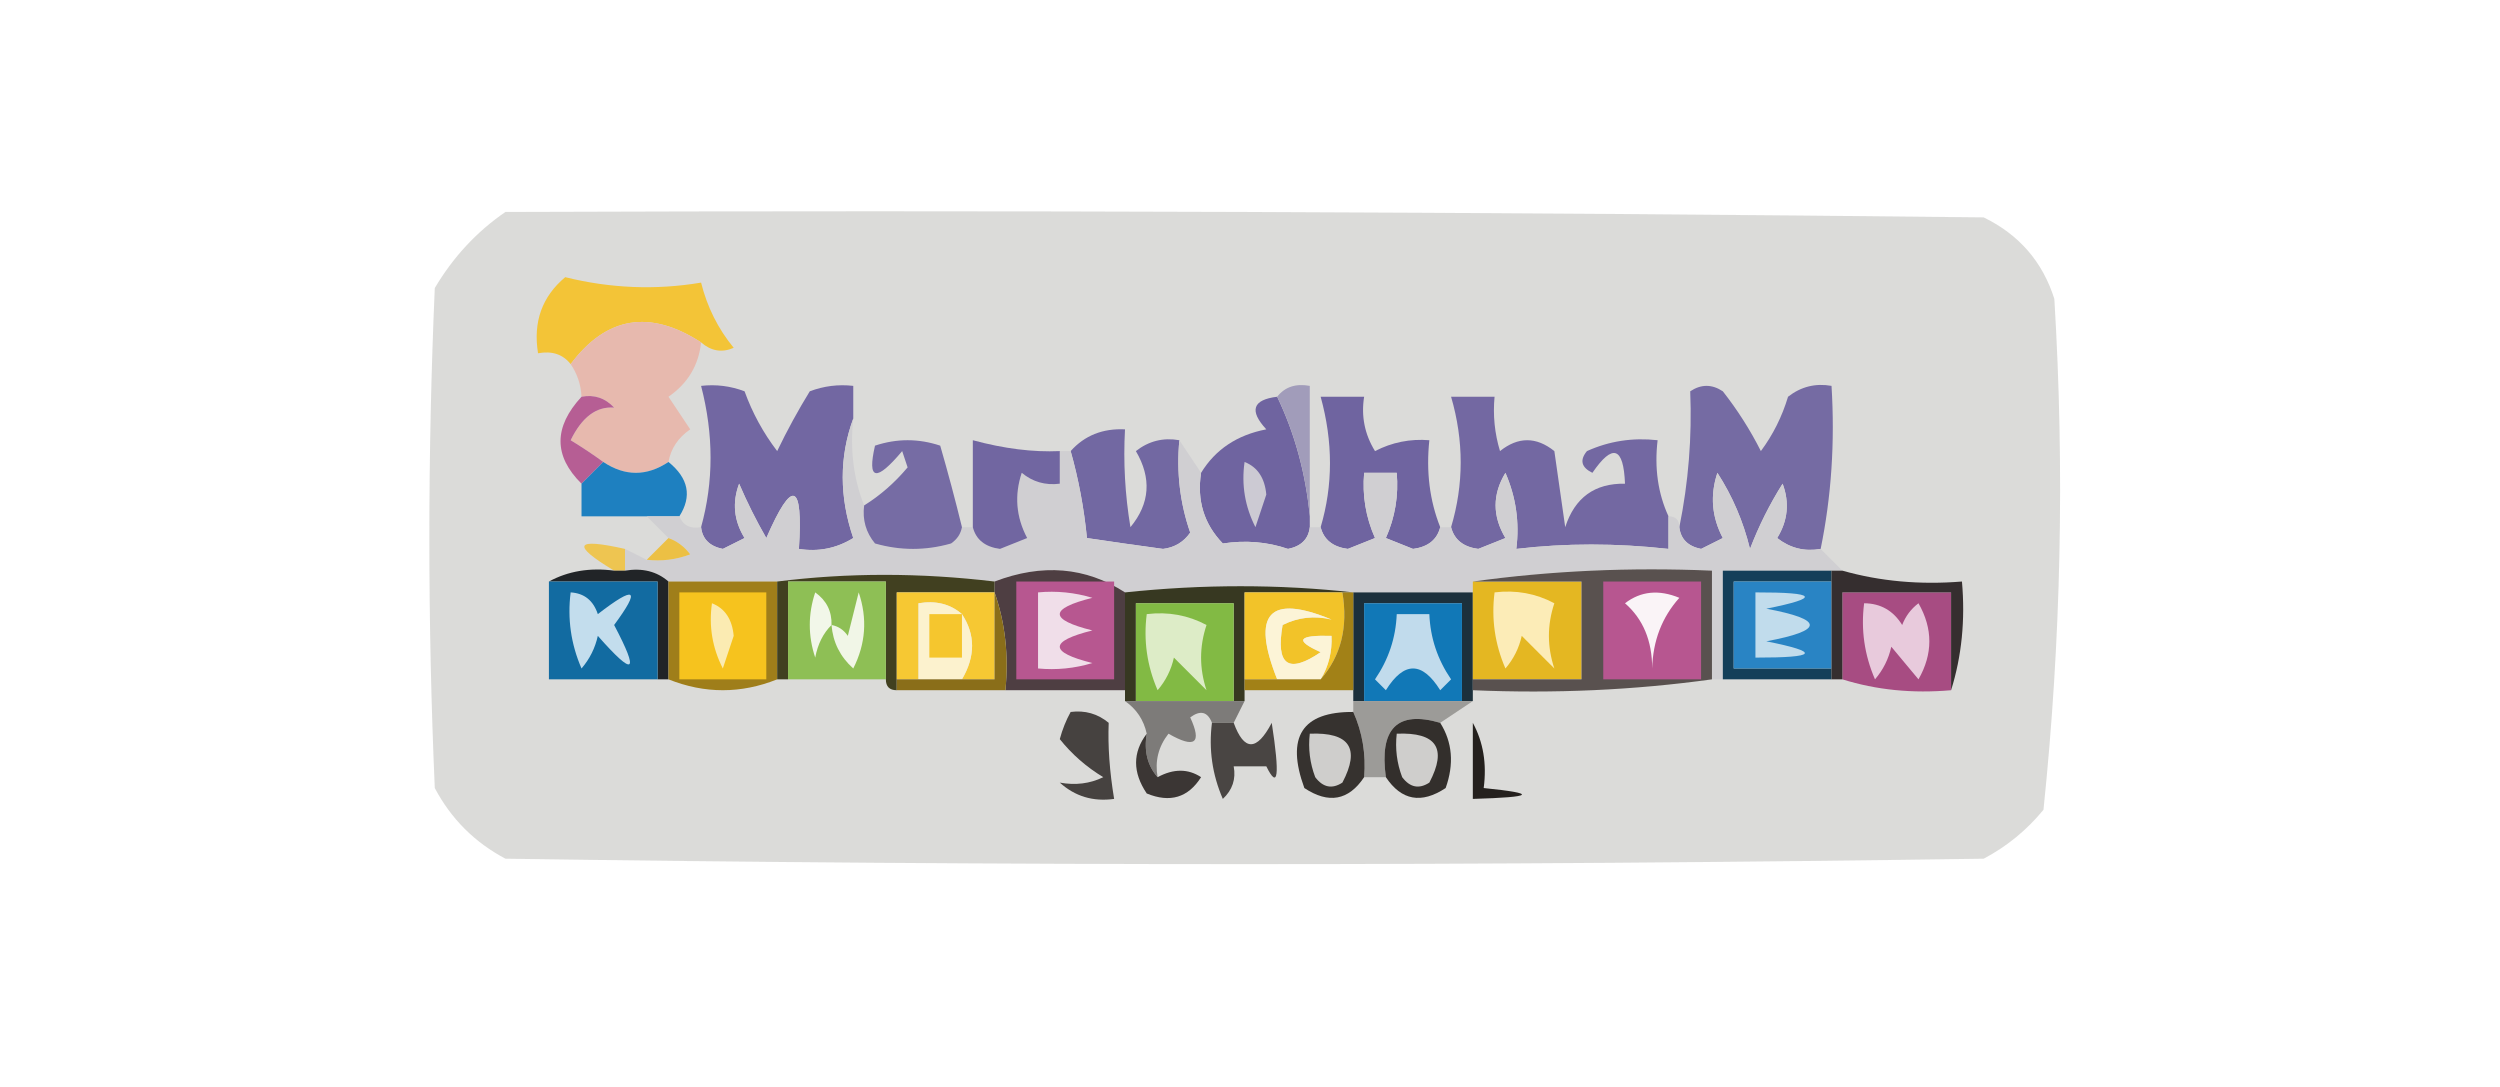 <?xml version="1.0" encoding="UTF-8"?>
<!DOCTYPE svg PUBLIC "-//W3C//DTD SVG 1.1//EN" "http://www.w3.org/Graphics/SVG/1.1/DTD/svg11.dtd">
<svg xmlns="http://www.w3.org/2000/svg" version="1.1" width="230px" height="100px" style="shape-rendering:geometricPrecision; text-rendering:geometricPrecision; image-rendering:optimizeQuality; fill-rule:evenodd; clip-rule:evenodd" xmlns:xlink="http://www.w3.org/1999/xlink">
<g><path style="opacity:0.982" fill="#dbdbd9" d="M 46.5,19.5 C 91.835,19.333 137.168,19.5 182.5,20C 185.756,21.587 187.923,24.087 189,27.5C 189.953,43.234 189.62,58.901 188,74.5C 186.457,76.378 184.624,77.878 182.5,79C 137.167,79.667 91.833,79.667 46.5,79C 43.667,77.5 41.5,75.333 40,72.5C 39.333,57.167 39.333,41.833 40,26.5C 41.694,23.642 43.861,21.309 46.5,19.5 Z"/></g>
<g><path style="opacity:1" fill="#f3c437" d="M 64.5,31.5 C 59.785,28.445 55.785,29.111 52.5,33.5C 51.791,32.596 50.791,32.263 49.5,32.5C 49.032,29.62 49.866,27.287 52,25.5C 56.173,26.534 60.339,26.701 64.5,26C 65.056,28.236 66.056,30.236 67.5,32C 66.423,32.47 65.423,32.303 64.5,31.5 Z"/></g>
<g><path style="opacity:1" fill="#e7b9ae" d="M 64.5,31.5 C 64.278,33.608 63.278,35.274 61.5,36.5C 62.167,37.5 62.833,38.5 63.5,39.5C 62.388,40.265 61.721,41.265 61.5,42.5C 59.5,43.833 57.5,43.833 55.5,42.5C 54.602,41.842 53.602,41.176 52.5,40.5C 53.538,38.372 54.871,37.372 56.5,37.5C 55.675,36.614 54.675,36.281 53.5,36.5C 53.443,35.391 53.11,34.391 52.5,33.5C 55.785,29.111 59.785,28.445 64.5,31.5 Z"/></g>
<g><path style="opacity:1" fill="#7267a2" d="M 78.5,38.5 C 77.207,42.034 77.207,45.701 78.5,49.5C 76.955,50.452 75.288,50.785 73.5,50.5C 73.895,44.339 72.895,44.006 70.5,49.5C 69.573,47.887 68.739,46.221 68,44.5C 67.349,46.235 67.515,47.902 68.5,49.5C 67.833,49.833 67.167,50.167 66.5,50.5C 65.287,50.253 64.62,49.586 64.5,48.5C 65.662,44.313 65.662,39.98 64.5,35.5C 65.873,35.343 67.207,35.51 68.5,36C 69.218,37.987 70.218,39.821 71.5,41.5C 72.406,39.614 73.406,37.78 74.5,36C 75.793,35.51 77.127,35.343 78.5,35.5C 78.5,36.5 78.5,37.5 78.5,38.5 Z"/></g>
<g><path style="opacity:1" fill="#6f64a0" d="M 117.5,36.5 C 119.125,39.891 120.125,43.557 120.5,47.5C 120.5,47.833 120.5,48.167 120.5,48.5C 120.38,49.586 119.713,50.253 118.5,50.5C 116.595,49.848 114.595,49.681 112.5,50C 110.771,48.211 110.104,46.044 110.5,43.5C 111.815,41.35 113.815,40.016 116.5,39.5C 114.908,37.775 115.242,36.775 117.5,36.5 Z"/></g>
<g><path style="opacity:1" fill="#a19cba" d="M 117.5,36.5 C 118.209,35.596 119.209,35.263 120.5,35.5C 120.5,39.5 120.5,43.5 120.5,47.5C 120.125,43.557 119.125,39.891 117.5,36.5 Z"/></g>
<g><path style="opacity:1" fill="#6f64a0" d="M 132.5,48.5 C 132.209,49.649 131.376,50.316 130,50.5C 129.167,50.167 128.333,49.833 127.5,49.5C 128.348,47.591 128.682,45.591 128.5,43.5C 127.5,43.5 126.5,43.5 125.5,43.5C 125.318,45.591 125.652,47.591 126.5,49.5C 125.667,49.833 124.833,50.167 124,50.5C 122.624,50.316 121.791,49.649 121.5,48.5C 122.644,44.648 122.644,40.648 121.5,36.5C 122.833,36.5 124.167,36.5 125.5,36.5C 125.215,38.288 125.548,39.955 126.5,41.5C 128.071,40.691 129.738,40.357 131.5,40.5C 131.194,43.385 131.527,46.052 132.5,48.5 Z"/></g>
<g><path style="opacity:1" fill="#756ba3" d="M 167.5,50.5 C 166.022,50.762 164.689,50.429 163.5,49.5C 164.485,47.902 164.651,46.235 164,44.5C 162.815,46.377 161.815,48.377 161,50.5C 160.381,47.968 159.381,45.635 158,43.5C 157.313,45.568 157.48,47.568 158.5,49.5C 157.833,49.833 157.167,50.167 156.5,50.5C 155.287,50.253 154.62,49.586 154.5,48.5C 155.338,44.377 155.671,40.21 155.5,36C 156.5,35.333 157.5,35.333 158.5,36C 159.85,37.718 161.017,39.552 162,41.5C 163.115,40 163.948,38.333 164.5,36.5C 165.689,35.571 167.022,35.238 168.5,35.5C 168.821,40.695 168.487,45.695 167.5,50.5 Z"/></g>
<g><path style="opacity:1" fill="#7268a2" d="M 108.5,40.5 C 108.223,43.447 108.556,46.281 109.5,49C 108.892,49.87 108.059,50.37 107,50.5C 104.649,50.18 102.316,49.846 100,49.5C 99.728,46.746 99.228,44.08 98.5,41.5C 99.78,40.069 101.447,39.402 103.5,39.5C 103.335,42.518 103.502,45.518 104,48.5C 105.797,46.326 105.964,43.993 104.5,41.5C 105.689,40.571 107.022,40.238 108.5,40.5 Z"/></g>
<g><path style="opacity:1" fill="#7368a2" d="M 153.5,47.5 C 153.5,48.5 153.5,49.5 153.5,50.5C 148.685,49.963 144.018,49.963 139.5,50.5C 139.808,48.076 139.474,45.743 138.5,43.5C 137.294,45.484 137.294,47.484 138.5,49.5C 137.667,49.833 136.833,50.167 136,50.5C 134.624,50.316 133.791,49.649 133.5,48.5C 134.678,44.548 134.678,40.548 133.5,36.5C 134.833,36.5 136.167,36.5 137.5,36.5C 137.34,38.199 137.506,39.866 138,41.5C 139.667,40.167 141.333,40.167 143,41.5C 143.333,43.833 143.667,46.167 144,48.5C 144.875,45.785 146.708,44.452 149.5,44.5C 149.367,41.104 148.367,40.771 146.5,43.5C 145.479,42.998 145.312,42.332 146,41.5C 148.041,40.577 150.208,40.244 152.5,40.5C 152.198,43.059 152.532,45.393 153.5,47.5 Z"/></g>
<g><path style="opacity:1" fill="#b65e94" d="M 53.5,36.5 C 54.675,36.281 55.675,36.614 56.5,37.5C 54.871,37.372 53.538,38.372 52.5,40.5C 53.602,41.176 54.602,41.842 55.5,42.5C 54.833,43.167 54.167,43.833 53.5,44.5C 50.925,41.955 50.925,39.288 53.5,36.5 Z"/></g>
<g><path style="opacity:1" fill="#1e80c0" d="M 55.5,42.5 C 57.5,43.833 59.5,43.833 61.5,42.5C 63.345,43.995 63.678,45.662 62.5,47.5C 61.5,47.5 60.5,47.5 59.5,47.5C 57.5,47.5 55.5,47.5 53.5,47.5C 53.5,46.5 53.5,45.5 53.5,44.5C 54.167,43.833 54.833,43.167 55.5,42.5 Z"/></g>
<g><path style="opacity:1" fill="#d0cfd2" d="M 78.5,38.5 C 78.194,41.385 78.527,44.052 79.5,46.5C 79.33,47.822 79.663,48.989 80.5,50C 82.833,50.667 85.167,50.667 87.5,50C 88.056,49.617 88.389,49.117 88.5,48.5C 88.833,48.5 89.167,48.5 89.5,48.5C 89.791,49.649 90.624,50.316 92,50.5C 92.833,50.167 93.667,49.833 94.5,49.5C 93.48,47.568 93.313,45.568 94,43.5C 95.011,44.337 96.178,44.67 97.5,44.5C 97.5,43.5 97.5,42.5 97.5,41.5C 97.833,41.5 98.167,41.5 98.5,41.5C 99.228,44.08 99.728,46.746 100,49.5C 102.316,49.846 104.649,50.18 107,50.5C 108.059,50.37 108.892,49.87 109.5,49C 108.556,46.281 108.223,43.447 108.5,40.5C 109.167,41.5 109.833,42.5 110.5,43.5C 110.104,46.044 110.771,48.211 112.5,50C 114.595,49.681 116.595,49.848 118.5,50.5C 119.713,50.253 120.38,49.586 120.5,48.5C 120.833,48.5 121.167,48.5 121.5,48.5C 121.791,49.649 122.624,50.316 124,50.5C 124.833,50.167 125.667,49.833 126.5,49.5C 125.652,47.591 125.318,45.591 125.5,43.5C 126.5,43.5 127.5,43.5 128.5,43.5C 128.682,45.591 128.348,47.591 127.5,49.5C 128.333,49.833 129.167,50.167 130,50.5C 131.376,50.316 132.209,49.649 132.5,48.5C 132.833,48.5 133.167,48.5 133.5,48.5C 133.791,49.649 134.624,50.316 136,50.5C 136.833,50.167 137.667,49.833 138.5,49.5C 137.294,47.484 137.294,45.484 138.5,43.5C 139.474,45.743 139.808,48.076 139.5,50.5C 144.018,49.963 148.685,49.963 153.5,50.5C 153.5,49.5 153.5,48.5 153.5,47.5C 154.167,47.5 154.5,47.833 154.5,48.5C 154.62,49.586 155.287,50.253 156.5,50.5C 157.167,50.167 157.833,49.833 158.5,49.5C 157.48,47.568 157.313,45.568 158,43.5C 159.381,45.635 160.381,47.968 161,50.5C 161.815,48.377 162.815,46.377 164,44.5C 164.651,46.235 164.485,47.902 163.5,49.5C 164.689,50.429 166.022,50.762 167.5,50.5C 168.167,51.167 168.833,51.833 169.5,52.5C 169.167,52.5 168.833,52.5 168.5,52.5C 165.167,52.5 161.833,52.5 158.5,52.5C 158.5,55.833 158.5,59.167 158.5,62.5C 158.167,62.5 157.833,62.5 157.5,62.5C 157.5,59.167 157.5,55.833 157.5,52.5C 149.981,52.175 142.648,52.508 135.5,53.5C 135.5,53.833 135.5,54.167 135.5,54.5C 131.833,54.5 128.167,54.5 124.5,54.5C 117.672,53.742 110.672,53.742 103.5,54.5C 99.884,52.158 95.884,51.825 91.5,53.5C 84.664,52.681 77.997,52.681 71.5,53.5C 68.167,53.5 64.833,53.5 61.5,53.5C 60.432,52.566 59.099,52.232 57.5,52.5C 57.5,51.833 57.5,51.167 57.5,50.5C 58.167,50.833 58.833,51.167 59.5,51.5C 60.873,51.657 62.207,51.49 63.5,51C 62.956,50.283 62.289,49.783 61.5,49.5C 60.833,48.833 60.167,48.167 59.5,47.5C 60.5,47.5 61.5,47.5 62.5,47.5C 62.842,48.338 63.508,48.672 64.5,48.5C 64.62,49.586 65.287,50.253 66.5,50.5C 67.167,50.167 67.833,49.833 68.5,49.5C 67.515,47.902 67.349,46.235 68,44.5C 68.739,46.221 69.573,47.887 70.5,49.5C 72.895,44.006 73.895,44.339 73.5,50.5C 75.288,50.785 76.955,50.452 78.5,49.5C 77.207,45.701 77.207,42.034 78.5,38.5 Z"/></g>
<g><path style="opacity:1" fill="#7166a1" d="M 97.5,41.5 C 97.5,42.5 97.5,43.5 97.5,44.5C 96.178,44.67 95.011,44.337 94,43.5C 93.313,45.568 93.48,47.568 94.5,49.5C 93.667,49.833 92.833,50.167 92,50.5C 90.624,50.316 89.791,49.649 89.5,48.5C 89.5,45.833 89.5,43.167 89.5,40.5C 92.382,41.28 95.048,41.613 97.5,41.5 Z"/></g>
<g><path style="opacity:1" fill="#766ca4" d="M 88.5,48.5 C 88.389,49.117 88.056,49.617 87.5,50C 85.167,50.667 82.833,50.667 80.5,50C 79.663,48.989 79.33,47.822 79.5,46.5C 80.981,45.579 82.314,44.412 83.5,43C 83.333,42.5 83.167,42 83,41.5C 80.597,44.365 79.764,44.199 80.5,41C 82.5,40.333 84.5,40.333 86.5,41C 87.22,43.491 87.887,45.991 88.5,48.5 Z"/></g>
<g><path style="opacity:1" fill="#cccad3" d="M 114.5,42.5 C 115.693,42.97 116.36,43.97 116.5,45.5C 116.167,46.5 115.833,47.5 115.5,48.5C 114.534,46.604 114.201,44.604 114.5,42.5 Z"/></g>
<g><path style="opacity:1" fill="#eec551" d="M 57.5,50.5 C 57.5,51.167 57.5,51.833 57.5,52.5C 57.167,52.5 56.833,52.5 56.5,52.5C 52.536,50.121 52.869,49.455 57.5,50.5 Z"/></g>
<g><path style="opacity:1" fill="#ecc044" d="M 61.5,49.5 C 62.289,49.783 62.956,50.283 63.5,51C 62.207,51.49 60.873,51.657 59.5,51.5C 60.167,50.833 60.833,50.167 61.5,49.5 Z"/></g>
<g><path style="opacity:1" fill="#212427" d="M 50.5,53.5 C 52.265,52.539 54.265,52.205 56.5,52.5C 56.833,52.5 57.167,52.5 57.5,52.5C 59.099,52.232 60.432,52.566 61.5,53.5C 61.5,56.5 61.5,59.5 61.5,62.5C 61.167,62.5 60.833,62.5 60.5,62.5C 60.5,59.5 60.5,56.5 60.5,53.5C 57.167,53.5 53.833,53.5 50.5,53.5 Z"/></g>
<g><path style="opacity:1" fill="#4e3e42" d="M 103.5,54.5 C 103.5,57.5 103.5,60.5 103.5,63.5C 99.833,63.5 96.167,63.5 92.5,63.5C 92.81,60.287 92.477,57.287 91.5,54.5C 91.5,54.167 91.5,53.833 91.5,53.5C 95.884,51.825 99.884,52.158 103.5,54.5 Z"/></g>
<g><path style="opacity:1" fill="#b75790" d="M 93.5,53.5 C 96.5,53.5 99.5,53.5 102.5,53.5C 102.5,56.5 102.5,59.5 102.5,62.5C 99.5,62.5 96.5,62.5 93.5,62.5C 93.5,59.5 93.5,56.5 93.5,53.5 Z"/></g>
<g><path style="opacity:1" fill="#143f59" d="M 168.5,52.5 C 168.5,52.833 168.5,53.167 168.5,53.5C 165.5,53.5 162.5,53.5 159.5,53.5C 159.5,56.167 159.5,58.833 159.5,61.5C 162.5,61.5 165.5,61.5 168.5,61.5C 168.5,61.833 168.5,62.167 168.5,62.5C 165.167,62.5 161.833,62.5 158.5,62.5C 158.5,59.167 158.5,55.833 158.5,52.5C 161.833,52.5 165.167,52.5 168.5,52.5 Z"/></g>
<g><path style="opacity:1" fill="#9f7e1a" d="M 61.5,53.5 C 64.833,53.5 68.167,53.5 71.5,53.5C 71.5,56.5 71.5,59.5 71.5,62.5C 68.167,63.833 64.833,63.833 61.5,62.5C 61.5,59.5 61.5,56.5 61.5,53.5 Z"/></g>
<g><path style="opacity:1" fill="#f6c31e" d="M 62.5,54.5 C 65.167,54.5 67.833,54.5 70.5,54.5C 70.5,57.167 70.5,59.833 70.5,62.5C 67.833,62.5 65.167,62.5 62.5,62.5C 62.5,59.833 62.5,57.167 62.5,54.5 Z"/></g>
<g><path style="opacity:1" fill="#414020" d="M 91.5,53.5 C 91.5,53.833 91.5,54.167 91.5,54.5C 88.5,54.5 85.5,54.5 82.5,54.5C 82.5,57.167 82.5,59.833 82.5,62.5C 82.5,62.833 82.5,63.167 82.5,63.5C 81.833,63.5 81.5,63.167 81.5,62.5C 81.5,59.5 81.5,56.5 81.5,53.5C 78.5,53.5 75.5,53.5 72.5,53.5C 72.5,56.5 72.5,59.5 72.5,62.5C 72.167,62.5 71.833,62.5 71.5,62.5C 71.5,59.5 71.5,56.5 71.5,53.5C 77.997,52.681 84.664,52.681 91.5,53.5 Z"/></g>
<g><path style="opacity:1" fill="#8ebf55" d="M 81.5,62.5 C 78.5,62.5 75.5,62.5 72.5,62.5C 72.5,59.5 72.5,56.5 72.5,53.5C 75.5,53.5 78.5,53.5 81.5,53.5C 81.5,56.5 81.5,59.5 81.5,62.5 Z"/></g>
<g><path style="opacity:1" fill="#f1f6e7" d="M 76.5,57.5 C 77.117,57.611 77.617,57.944 78,58.5C 78.333,57.167 78.667,55.833 79,54.5C 79.814,56.902 79.647,59.235 78.5,61.5C 77.295,60.423 76.628,59.09 76.5,57.5 Z"/></g>
<g><path style="opacity:1" fill="#a74c82" d="M 179.5,63.5 C 175.958,63.813 172.625,63.479 169.5,62.5C 169.5,59.833 169.5,57.167 169.5,54.5C 172.833,54.5 176.167,54.5 179.5,54.5C 179.5,57.5 179.5,60.5 179.5,63.5 Z"/></g>
<g><path style="opacity:1" fill="#fbebb2" d="M 65.5,55.5 C 66.694,55.97 67.36,56.97 67.5,58.5C 67.167,59.5 66.833,60.5 66.5,61.5C 65.534,59.604 65.201,57.604 65.5,55.5 Z"/></g>
<g><path style="opacity:1" fill="#f6c833" d="M 91.5,54.5 C 91.5,57.167 91.5,59.833 91.5,62.5C 90.5,62.5 89.5,62.5 88.5,62.5C 89.742,60.389 89.742,58.389 88.5,56.5C 87.432,55.566 86.099,55.232 84.5,55.5C 84.5,57.833 84.5,60.167 84.5,62.5C 83.833,62.5 83.167,62.5 82.5,62.5C 82.5,59.833 82.5,57.167 82.5,54.5C 85.5,54.5 88.5,54.5 91.5,54.5 Z"/></g>
<g><path style="opacity:1" fill="#f0dee9" d="M 95.5,54.5 C 97.199,54.34 98.866,54.507 100.5,55C 96.5,56 96.5,57 100.5,58C 96.5,59 96.5,60 100.5,61C 98.866,61.493 97.199,61.66 95.5,61.5C 95.5,59.167 95.5,56.833 95.5,54.5 Z"/></g>
<g><path style="opacity:1" fill="#373821" d="M 124.5,54.5 C 124.167,54.5 123.833,54.5 123.5,54.5C 120.5,54.5 117.5,54.5 114.5,54.5C 114.5,57.167 114.5,59.833 114.5,62.5C 114.5,62.833 114.5,63.167 114.5,63.5C 114.5,63.833 114.5,64.167 114.5,64.5C 114.167,64.5 113.833,64.5 113.5,64.5C 113.5,61.5 113.5,58.5 113.5,55.5C 110.5,55.5 107.5,55.5 104.5,55.5C 104.5,58.5 104.5,61.5 104.5,64.5C 104.167,64.5 103.833,64.5 103.5,64.5C 103.5,64.167 103.5,63.833 103.5,63.5C 103.5,60.5 103.5,57.5 103.5,54.5C 110.672,53.742 117.672,53.742 124.5,54.5 Z"/></g>
<g><path style="opacity:1" fill="#82ba44" d="M 113.5,64.5 C 110.5,64.5 107.5,64.5 104.5,64.5C 104.5,61.5 104.5,58.5 104.5,55.5C 107.5,55.5 110.5,55.5 113.5,55.5C 113.5,58.5 113.5,61.5 113.5,64.5 Z"/></g>
<g><path style="opacity:1" fill="#f2c329" d="M 123.5,54.5 C 124.036,57.698 123.369,60.365 121.5,62.5C 122.234,61.292 122.567,59.959 122.5,58.5C 119.402,58.413 119.068,58.913 121.5,60C 118.522,62.035 117.355,61.201 118,57.5C 119.425,56.788 120.925,56.621 122.5,57C 116.756,54.613 115.09,56.446 117.5,62.5C 116.5,62.5 115.5,62.5 114.5,62.5C 114.5,59.833 114.5,57.167 114.5,54.5C 117.5,54.5 120.5,54.5 123.5,54.5 Z"/></g>
<g><path style="opacity:1" fill="#2984c4" d="M 168.5,53.5 C 168.5,56.167 168.5,58.833 168.5,61.5C 165.5,61.5 162.5,61.5 159.5,61.5C 159.5,58.833 159.5,56.167 159.5,53.5C 162.5,53.5 165.5,53.5 168.5,53.5 Z"/></g>
<g><path style="opacity:1" fill="#c1dcec" d="M 161.5,54.5 C 167.208,54.492 167.541,54.992 162.5,56C 167.833,57 167.833,58 162.5,59C 167.541,60.008 167.208,60.508 161.5,60.5C 161.5,58.5 161.5,56.5 161.5,54.5 Z"/></g>
<g><path style="opacity:1" fill="#352e2f" d="M 168.5,52.5 C 168.833,52.5 169.167,52.5 169.5,52.5C 172.962,53.482 176.629,53.815 180.5,53.5C 180.813,57.042 180.479,60.375 179.5,63.5C 179.5,60.5 179.5,57.5 179.5,54.5C 176.167,54.5 172.833,54.5 169.5,54.5C 169.5,57.167 169.5,59.833 169.5,62.5C 169.167,62.5 168.833,62.5 168.5,62.5C 168.5,62.167 168.5,61.833 168.5,61.5C 168.5,58.833 168.5,56.167 168.5,53.5C 168.5,53.167 168.5,52.833 168.5,52.5 Z"/></g>
<g><path style="opacity:1" fill="#e8cadc" d="M 171.5,55.5 C 173.017,55.511 174.184,56.177 175,57.5C 175.308,56.692 175.808,56.025 176.5,55.5C 177.833,57.833 177.833,60.167 176.5,62.5C 175.667,61.5 174.833,60.5 174,59.5C 173.751,60.624 173.251,61.624 172.5,62.5C 171.526,60.257 171.192,57.924 171.5,55.5 Z"/></g>
<g><path style="opacity:1" fill="#f2f7e9" d="M 76.5,57.5 C 75.732,58.263 75.232,59.263 75,60.5C 74.333,58.5 74.333,56.5 75,54.5C 76.039,55.244 76.539,56.244 76.5,57.5 Z"/></g>
<g><path style="opacity:1" fill="#1c303c" d="M 124.5,54.5 C 128.167,54.5 131.833,54.5 135.5,54.5C 135.5,57.167 135.5,59.833 135.5,62.5C 135.5,62.833 135.5,63.167 135.5,63.5C 135.5,63.833 135.5,64.167 135.5,64.5C 135.167,64.5 134.833,64.5 134.5,64.5C 134.5,61.5 134.5,58.5 134.5,55.5C 131.5,55.5 128.5,55.5 125.5,55.5C 125.5,58.5 125.5,61.5 125.5,64.5C 125.167,64.5 124.833,64.5 124.5,64.5C 124.5,64.167 124.5,63.833 124.5,63.5C 124.5,60.5 124.5,57.5 124.5,54.5 Z"/></g>
<g><path style="opacity:1" fill="#1178b7" d="M 134.5,64.5 C 131.5,64.5 128.5,64.5 125.5,64.5C 125.5,61.5 125.5,58.5 125.5,55.5C 128.5,55.5 131.5,55.5 134.5,55.5C 134.5,58.5 134.5,61.5 134.5,64.5 Z"/></g>
<g><path style="opacity:1" fill="#c1dbec" d="M 128.5,56.5 C 129.5,56.5 130.5,56.5 131.5,56.5C 131.586,58.677 132.253,60.677 133.5,62.5C 133.167,62.833 132.833,63.167 132.5,63.5C 130.833,60.833 129.167,60.833 127.5,63.5C 127.167,63.167 126.833,62.833 126.5,62.5C 127.747,60.677 128.414,58.677 128.5,56.5 Z"/></g>
<g><path style="opacity:1" fill="#ddecc7" d="M 105.5,56.5 C 107.467,56.261 109.301,56.594 111,57.5C 110.333,59.5 110.333,61.5 111,63.5C 110,62.5 109,61.5 108,60.5C 107.751,61.624 107.251,62.624 106.5,63.5C 105.526,61.257 105.192,58.924 105.5,56.5 Z"/></g>
<g><path style="opacity:1" fill="#126ba1" d="M 50.5,53.5 C 53.833,53.5 57.167,53.5 60.5,53.5C 60.5,56.5 60.5,59.5 60.5,62.5C 57.167,62.5 53.833,62.5 50.5,62.5C 50.5,59.5 50.5,56.5 50.5,53.5 Z"/></g>
<g><path style="opacity:1" fill="#c3dded" d="M 52.5,54.5 C 53.75,54.577 54.583,55.244 55,56.5C 58.476,53.814 58.976,54.148 56.5,57.5C 58.858,61.974 58.358,62.308 55,58.5C 54.751,59.624 54.251,60.624 53.5,61.5C 52.526,59.257 52.192,56.924 52.5,54.5 Z"/></g>
<g><path style="opacity:1" fill="#fcf2ce" d="M 88.5,56.5 C 89.742,58.389 89.742,60.389 88.5,62.5C 87.167,62.5 85.833,62.5 84.5,62.5C 84.5,60.167 84.5,57.833 84.5,55.5C 86.099,55.232 87.432,55.566 88.5,56.5 Z"/></g>
<g><path style="opacity:1" fill="#f5c62e" d="M 88.5,56.5 C 88.5,57.833 88.5,59.167 88.5,60.5C 87.5,60.5 86.5,60.5 85.5,60.5C 85.5,59.167 85.5,57.833 85.5,56.5C 86.5,56.5 87.5,56.5 88.5,56.5 Z"/></g>
<g><path style="opacity:1" fill="#fcf4d7" d="M 121.5,62.5 C 120.167,62.5 118.833,62.5 117.5,62.5C 115.09,56.446 116.756,54.613 122.5,57C 120.925,56.621 119.425,56.788 118,57.5C 117.355,61.201 118.522,62.035 121.5,60C 119.068,58.913 119.402,58.413 122.5,58.5C 122.567,59.959 122.234,61.292 121.5,62.5 Z"/></g>
<g><path style="opacity:1" fill="#e4b722" d="M 135.5,53.5 C 138.833,53.5 142.167,53.5 145.5,53.5C 145.5,56.5 145.5,59.5 145.5,62.5C 142.167,62.5 138.833,62.5 135.5,62.5C 135.5,59.833 135.5,57.167 135.5,54.5C 135.5,54.167 135.5,53.833 135.5,53.5 Z"/></g>
<g><path style="opacity:1" fill="#fcecb7" d="M 137.5,54.5 C 139.467,54.261 141.301,54.594 143,55.5C 142.333,57.5 142.333,59.5 143,61.5C 142,60.5 141,59.5 140,58.5C 139.751,59.624 139.251,60.624 138.5,61.5C 137.526,59.257 137.192,56.924 137.5,54.5 Z"/></g>
<g><path style="opacity:1" fill="#8a6e19" d="M 91.5,54.5 C 92.477,57.287 92.81,60.287 92.5,63.5C 89.167,63.5 85.833,63.5 82.5,63.5C 82.5,63.167 82.5,62.833 82.5,62.5C 83.167,62.5 83.833,62.5 84.5,62.5C 85.833,62.5 87.167,62.5 88.5,62.5C 89.5,62.5 90.5,62.5 91.5,62.5C 91.5,59.833 91.5,57.167 91.5,54.5 Z"/></g>
<g><path style="opacity:1" fill="#a28117" d="M 123.5,54.5 C 123.833,54.5 124.167,54.5 124.5,54.5C 124.5,57.5 124.5,60.5 124.5,63.5C 121.167,63.5 117.833,63.5 114.5,63.5C 114.5,63.167 114.5,62.833 114.5,62.5C 115.5,62.5 116.5,62.5 117.5,62.5C 118.833,62.5 120.167,62.5 121.5,62.5C 123.369,60.365 124.036,57.698 123.5,54.5 Z"/></g>
<g><path style="opacity:1" fill="#59514f" d="M 135.5,53.5 C 142.648,52.508 149.981,52.175 157.5,52.5C 157.5,55.833 157.5,59.167 157.5,62.5C 150.352,63.492 143.019,63.825 135.5,63.5C 135.5,63.167 135.5,62.833 135.5,62.5C 138.833,62.5 142.167,62.5 145.5,62.5C 145.5,59.5 145.5,56.5 145.5,53.5C 142.167,53.5 138.833,53.5 135.5,53.5 Z"/></g>
<g><path style="opacity:1" fill="#b75690" d="M 147.5,53.5 C 150.5,53.5 153.5,53.5 156.5,53.5C 156.5,56.5 156.5,59.5 156.5,62.5C 153.5,62.5 150.5,62.5 147.5,62.5C 147.5,59.5 147.5,56.5 147.5,53.5 Z"/></g>
<g><path style="opacity:1" fill="#faf4f7" d="M 149.5,55.5 C 150.946,54.387 152.613,54.22 154.5,55C 152.901,56.786 152.067,58.953 152,61.5C 151.998,58.949 151.164,56.949 149.5,55.5 Z"/></g>
<g><path style="opacity:1" fill="#7d7b79" d="M 103.5,64.5 C 103.833,64.5 104.167,64.5 104.5,64.5C 107.5,64.5 110.5,64.5 113.5,64.5C 113.833,64.5 114.167,64.5 114.5,64.5C 114.167,65.167 113.833,65.833 113.5,66.5C 112.833,66.5 112.167,66.5 111.5,66.5C 111.103,65.475 110.437,65.308 109.5,66C 110.602,68.391 109.936,68.891 107.5,67.5C 106.571,68.689 106.238,70.022 106.5,71.5C 105.566,70.432 105.232,69.099 105.5,67.5C 105.218,66.222 104.551,65.222 103.5,64.5 Z"/></g>
<g><path style="opacity:1" fill="#9c9b98" d="M 124.5,64.5 C 124.833,64.5 125.167,64.5 125.5,64.5C 128.5,64.5 131.5,64.5 134.5,64.5C 134.833,64.5 135.167,64.5 135.5,64.5C 134.5,65.167 133.5,65.833 132.5,66.5C 128.55,65.344 126.883,67.011 127.5,71.5C 126.833,71.5 126.167,71.5 125.5,71.5C 125.675,69.379 125.341,67.379 124.5,65.5C 124.5,65.167 124.5,64.833 124.5,64.5 Z"/></g>
<g><path style="opacity:1" fill="#464240" d="M 98.5,65.5 C 99.822,65.33 100.989,65.663 102,66.5C 101.914,68.641 102.081,70.974 102.5,73.5C 100.571,73.769 98.905,73.269 97.5,72C 98.951,72.263 100.284,72.096 101.5,71.5C 99.947,70.561 98.613,69.394 97.5,68C 97.743,67.098 98.077,66.265 98.5,65.5 Z"/></g>
<g><path style="opacity:1" fill="#36322f" d="M 124.5,65.5 C 125.341,67.379 125.675,69.379 125.5,71.5C 124.068,73.647 122.235,73.98 120,72.5C 118.287,67.801 119.787,65.468 124.5,65.5 Z"/></g>
<g><path style="opacity:1" fill="#cfcecc" d="M 120.5,67.5 C 124.161,67.35 125.161,68.85 123.5,72C 122.551,72.617 121.718,72.451 121,71.5C 120.51,70.207 120.343,68.873 120.5,67.5 Z"/></g>
<g><path style="opacity:1" fill="#332f2c" d="M 132.5,66.5 C 133.622,68.288 133.789,70.288 133,72.5C 130.765,73.98 128.932,73.647 127.5,71.5C 126.883,67.011 128.55,65.344 132.5,66.5 Z"/></g>
<g><path style="opacity:1" fill="#cfcecc" d="M 128.5,67.5 C 132.161,67.35 133.161,68.85 131.5,72C 130.551,72.617 129.718,72.451 129,71.5C 128.51,70.207 128.343,68.873 128.5,67.5 Z"/></g>
<g><path style="opacity:1" fill="#494543" d="M 111.5,66.5 C 112.167,66.5 112.833,66.5 113.5,66.5C 114.458,69.125 115.624,69.125 117,66.5C 117.751,71.373 117.584,72.706 116.5,70.5C 115.5,70.5 114.5,70.5 113.5,70.5C 113.719,71.675 113.386,72.675 112.5,73.5C 111.526,71.257 111.192,68.924 111.5,66.5 Z"/></g>
<g><path style="opacity:1" fill="#3b3634" d="M 105.5,67.5 C 105.232,69.099 105.566,70.432 106.5,71.5C 107.967,70.708 109.3,70.708 110.5,71.5C 109.307,73.384 107.641,73.884 105.5,73C 104.193,71.056 104.193,69.223 105.5,67.5 Z"/></g>
<g><path style="opacity:1" fill="#24201d" d="M 135.5,66.5 C 136.461,68.265 136.795,70.265 136.5,72.5C 141.5,73.003 141.167,73.336 135.5,73.5C 135.5,71.167 135.5,68.833 135.5,66.5 Z"/></g>
</svg>
